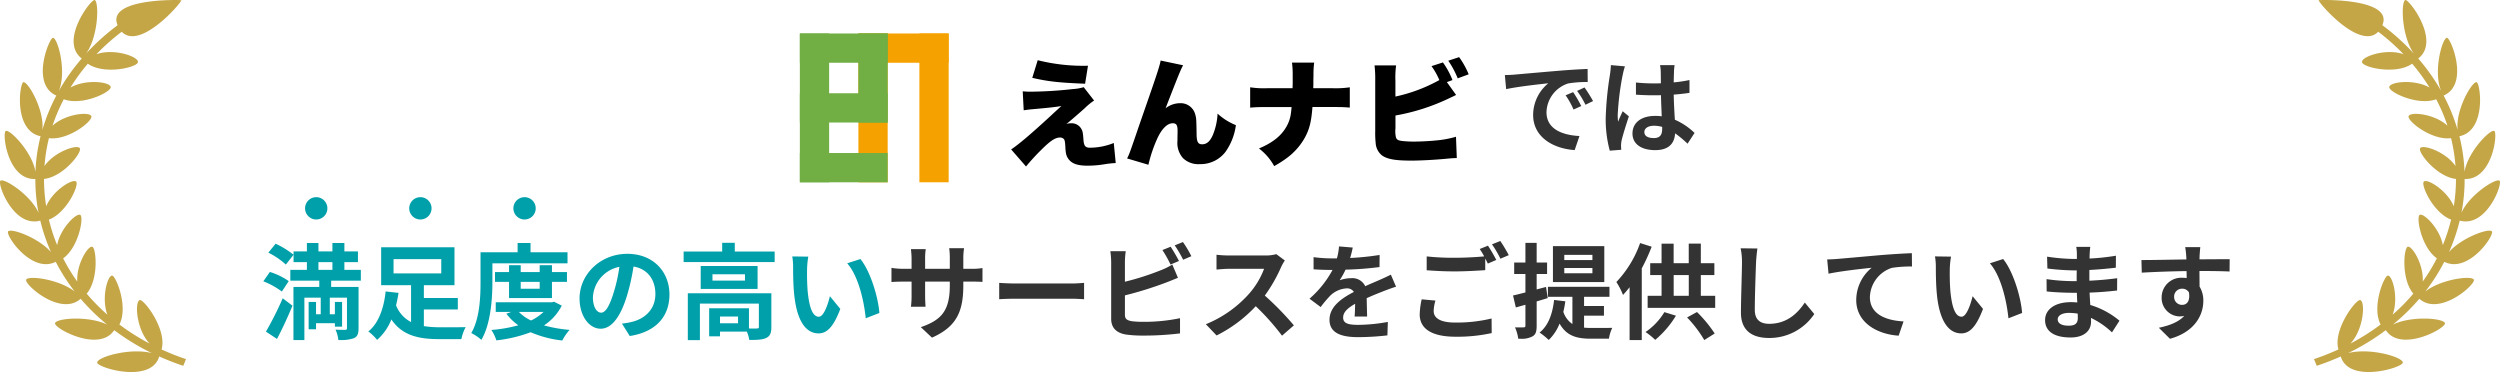 <svg xmlns="http://www.w3.org/2000/svg" viewBox="0 0 672.002 100.001">
  <path fill="#f5a200" d="M230.737 9.004h7.87V49h-7.87z"/>
  <path fill="#f5a200" d="M230.737 9h24.261v7.87h-24.261z"/>
  <path fill="#f5a200" d="M247.133 9h7.87v39.996h-7.87z"/>
  <path fill="#71af44" d="M215.002 9h7.87v39.996h-7.87zM230.737 9.004h7.87v23.93h-7.87z"/>
  <path fill="#71af44" d="M215.002 9h23.604v7.87h-23.604zM215.002 25.065h23.604v7.87h-23.604zM215.002 41.13h23.604V49h-23.604z"/>
  <path d="M274.911 24.548c.87.065 1.209.1 1.861.1a109.177 109.177 0 0 0 11.652-.713 12.057 12.057 0 0 0 2.878-.5l2.791 3.591a17.461 17.461 0 0 0-2.57 2.109c-1.239 1.117-4.213 3.687-4.9 4.217a3.252 3.252 0 0 1 1.239-.217 3.013 3.013 0 0 1 2.609 1.209c.526.774.622 1.113.774 3.343.126 1.552.526 2.017 1.739 2.017a17.283 17.283 0 0 0 6.4-1.27l.526 5.391a25.709 25.709 0 0 0-2.913.309 27.721 27.721 0 0 1-4.709.4c-2.761 0-4.309-.591-5.217-1.983-.5-.778-.617-1.4-.713-3.2-.061-1.209-.152-1.674-.4-1.983a1.365 1.365 0 0 0-1.052-.4c-1.27 0-2.609.9-5.052 3.348a55.85 55.85 0 0 0-4.057 4.435l-4-4.587c1.952-1.274 5.391-4.187 10.661-9.052 1.4-1.3 1.8-1.674 2.852-2.609-1.7.278-3.378.465-7.53.835-1.117.091-1.739.187-2.609.309Zm4.026-8.365a50.308 50.308 0 0 0 13.513 1.487l-.774 4.835c-6.957-.278-9.917-.591-14.2-1.583ZM318.02 17.544c-.652 1.209-1.117 2.3-4.713 11.561a6.387 6.387 0 0 1 3.843-1.365 4.049 4.049 0 0 1 4.122 2.978c.309 1.113.309 1.361.374 5.217 0 2.174.37 2.852 1.487 2.852 1.239 0 2.139-.8 2.883-2.509a17.169 17.169 0 0 0 1.269-5.734 16.2 16.2 0 0 0 4.926 3.1 16.092 16.092 0 0 1-2.787 7.157 8.413 8.413 0 0 1-6.913 3.317 5.921 5.921 0 0 1-4.522-1.613 6.145 6.145 0 0 1-1.491-4.617c0-.278 0-.87.035-2.2v-.544c0-1.517-.343-2.013-1.3-2.013-1.426 0-2.913 1.426-4.122 4.026a37.873 37.873 0 0 0-2.417 7.13l-5.73-1.7c.557-1.087.617-1.239 2.478-6.635.248-.774 1.33-3.874 3.222-9.326 2.509-7.222 3.1-9.13 3.317-10.352ZM358.18 23.713a25.922 25.922 0 0 0 4.648-.248v5.455c-1.517-.122-2.261-.152-4.552-.152h-5.487c-.309 4.057-.835 6.087-2.174 8.461a17.244 17.244 0 0 1-4.957 5.422 30.25 30.25 0 0 1-3.157 2 14.9 14.9 0 0 0-4.091-4.739c3.626-1.522 5.887-3.317 7.313-5.735a9.657 9.657 0 0 0 1.3-3.913c.065-.465.065-.465.157-1.487h-6.635c-2.235 0-2.948.03-4.5.152v-5.464a24.213 24.213 0 0 0 4.587.248h6.817c0-.435 0-.435.03-1.239V20.12a24.781 24.781 0 0 0-.187-3.287h5.961a23.2 23.2 0 0 0-.187 3.378c-.03 1.178-.03 1.178-.03 2.417 0 .4-.03.778-.03 1.087ZM391.402 25.522c-.743.374-.8.4-1.548.743a55.535 55.535 0 0 1-14.752 4.783v3.479a7.177 7.177 0 0 0 .126 2.383c.183.591.587.839 1.487.961a26.73 26.73 0 0 0 3.283.187c1.77 0 4.187-.122 6.043-.309a27.243 27.243 0 0 0 5.33-.991l.217 5.73c-.743 0-1.643.065-3.191.217-3.1.278-6.57.465-9.048.465-4.248 0-6.387-.37-7.826-1.361a4.606 4.606 0 0 1-1.739-3.348 25.217 25.217 0 0 1-.122-3.287V21.696a31.175 31.175 0 0 0-.187-4.122h5.8a24.261 24.261 0 0 0-.187 4.152v4.23a43.113 43.113 0 0 0 11.809-4.43 18.809 18.809 0 0 0-2.109-3.752l3.07-.991a21.087 21.087 0 0 1 2.57 4.743l-1.509.543Zm.809-10.165a22.037 22.037 0 0 1 2.57 4.617l-2.943 1.087a24.782 24.782 0 0 0-2.539-4.743Z"/>
  <path fill="#c4a647" d="M629.202 95.813c-1.778.791-3.587 1.533-5.478 2.181l-.98.339-.742-1.809.82-.279c1.991-.683 3.894-1.473 5.75-2.312-1.54-5.31 4.751-13.6 5.869-13.274 1.372.4 1.011 7.726-2.629 11.686a59.565 59.565 0 0 0 8.1-5.12c-2.48-4.747.95-13.178 1.979-13.148 1.23.03 2.908 6.07 1.249 10.508a51.973 51.973 0 0 0 5.56-5.657c-3.318-3.912-2.568-12.439-1.458-12.618 1.22-.19 4.289 4.907 3.986 9.378a49.143 49.143 0 0 0 3.8-6.25c-4.221-2.968-5.66-11.269-4.571-11.7 1.171-.459 5.41 3.811 6.179 8.147a47.389 47.389 0 0 0 2.222-6.857c-4.862-1.831-8.312-9.557-7.282-10.258 1.082-.75 6.332 2.58 8 6.678a45.657 45.657 0 0 0 .59-7.35c-5.2-.548-10.479-7.338-9.591-8.315.921-1.01 6.962 1.138 9.46 4.848a45.568 45.568 0 0 0-1.189-7.5c-5.19.708-12.04-4.739-11.381-5.959.672-1.238 7.13-.488 10.419 2.629a46.382 46.382 0 0 0-3.039-7.125c-4.877 1.868-12.939-1.95-12.6-3.341.328-1.379 6.809-2.11 10.817.209a51.254 51.254 0 0 0-4.68-6.429c-4.318 3.1-13.428 1.011-13.48-.458-.048-1.492 6.56-3.74 11.172-2.081a57.148 57.148 0 0 0-6.271-5.638l-.53-.41c-4.929 5.149-16.179-7.917-16.008-8.479.03-.089 20.229-.679 17.131 6.7-.012.019.187.179.187.179l.813.619a60.05 60.05 0 0 1 7.458 6.861c-3.39-4.75-3.5-14.039-2.29-14.408.951-.28 9.587 11.007 3.461 15.728a52.958 52.958 0 0 1 6.186 8.767c-2.248-5.168.254-14.255 1.533-14.337.987-.06 6.137 12.469-.892 15.527a48.569 48.569 0 0 1 3.763 9.259c-.612-5.381 3.848-13.047 5.09-12.857 1.028.16 2.748 13.028-4.613 14.527a46.888 46.888 0 0 1 1.38 9.587c.779-5.22 6.8-11.466 7.973-11.007 1.029.41-.392 13.208-7.95 12.917a46.978 46.978 0 0 1-.8 8.8c-.019.108-.049.209-.07.317 2.08-4.8 9.191-9.378 10.239-8.666.98.667-3.449 12.727-10.687 10.735a49.6 49.6 0 0 1-2.879 8.453c3.426-3.891 10.672-6.477 11.508-5.563.857.94-6.3 11.478-12.778 8.181a51.609 51.609 0 0 1-5.09 7.969c4.247-3.3 12.4-4.34 13.028-3.181.648 1.2-9.21 10.016-14.64 5.149a55.631 55.631 0 0 1-7.107 6.936c5.087-2.446 13.659-1.708 13.987-.369.332 1.361-11.869 8.009-15.9 1.872a62 62 0 0 1-10.117 6.167c5.858-1.521 14.736 1.078 14.688 2.551-.023.785-4.72 2.536-9.163 2.536-3.36.002-6.578-.998-7.512-4.185ZM26.124 97.465c-.048-1.473 8.83-4.072 14.691-2.551a62.058 62.058 0 0 1-10.119-6.167c-4.031 6.138-16.229-.511-15.9-1.872.332-1.339 8.9-2.077 13.991.369a55.665 55.665 0 0 1-7.111-6.936c-5.429 4.866-15.288-3.949-14.64-5.149.631-1.16 8.781-.12 13.032 3.181a51.609 51.609 0 0 1-5.09-7.969c-6.48 3.3-13.64-7.241-12.778-8.181.836-.914 8.081 1.672 11.5 5.563a49.591 49.591 0 0 1-2.875-8.453C3.583 61.291-.847 49.232.134 48.565c1.052-.712 8.159 3.867 10.239 8.666-.019-.108-.048-.209-.07-.317a46.971 46.971 0 0 1-.8-8.8c-7.559.291-8.979-12.506-7.95-12.917 1.171-.459 7.189 5.787 7.969 11.007a46.955 46.955 0 0 1 1.38-9.587c-7.357-1.5-5.639-14.367-4.609-14.527 1.242-.19 5.7 7.476 5.09 12.857a48.553 48.553 0 0 1 3.759-9.259c-7.028-3.058-1.879-15.586-.888-15.527 1.279.082 3.777 9.169 1.529 14.337a52.983 52.983 0 0 1 6.189-8.767C15.842 11.01 24.482-.277 25.433.003c1.208.369 1.1 9.658-2.294 14.408a60.089 60.089 0 0 1 7.462-6.861l.809-.619s.2-.16.19-.179C28.5-.627 48.7-.038 48.731.052c.167.563-11.082 13.629-16.012 8.479l-.53.41a57.014 57.014 0 0 0-6.268 5.638c4.608-1.66 11.22.589 11.168 2.081-.049 1.469-9.158 3.557-13.479.458a51.131 51.131 0 0 0-4.677 6.429c4.009-2.319 10.485-1.588 10.817-.209s-7.719 5.209-12.6 3.341a47.164 47.164 0 0 0-3.039 7.125c3.289-3.117 9.747-3.867 10.419-2.629.66 1.22-6.19 6.667-11.381 5.959a45.986 45.986 0 0 0-1.189 7.5c2.5-3.71 8.543-5.858 9.46-4.848.892.977-4.389 7.767-9.587 8.315a45.216 45.216 0 0 0 .59 7.35c1.67-4.1 6.917-7.428 8-6.678 1.029.7-2.42 8.427-7.278 10.258a47.375 47.375 0 0 0 2.218 6.857c.772-4.337 5.012-8.606 6.179-8.147 1.093.429-.347 8.729-4.567 11.7a49.114 49.114 0 0 0 3.8 6.25c-.3-4.471 2.771-9.568 3.989-9.378 1.107.179 1.861 8.707-1.461 12.618a51.973 51.973 0 0 0 5.56 5.657c-1.659-4.437.022-10.478 1.253-10.508 1.029-.03 4.456 8.4 1.976 13.148a59.549 59.549 0 0 0 8.1 5.12c-3.644-3.96-4-11.287-2.633-11.686 1.122-.321 7.409 7.964 5.869 13.274 1.86.839 3.763 1.629 5.75 2.312l.82.279-.738 1.809-.98-.339c-1.891-.648-3.7-1.391-5.481-2.181-.936 3.184-4.153 4.188-7.517 4.188-4.44-.004-9.136-1.754-9.16-2.539ZM13.737 67.791Z"/>
  <path fill="#333" d="m453.49 85.33 2.661-1.456a34.788 34.788 0 0 1 4.76 5.771l-2.8 1.763a32.2 32.2 0 0 0-4.621-6.078Zm-15.455 6.078v-14.2a33.601 33.601 0 0 1-1.763 2.069 19.816 19.816 0 0 0-1.792-3.471 29.3 29.3 0 0 0 6.384-10.473l3.106.982a50.518 50.518 0 0 1-2.661 5.822v19.266Zm-24.193-2.015c2.325-1.851 3.471-4.957 3.895-8.764l3.022.361a24.513 24.513 0 0 1-.533 2.829 6.314 6.314 0 0 0 2.438 3.278v-7.308h-6.581v-2.69h16.544v2.69h-6.829v2.464h5.348v2.6h-5.348v3.219c.643.055 1.26.084 1.96.084.953 0 4.424 0 5.625-.029a9.9 9.9 0 0 0-.895 2.913h-4.873c-3.664 0-6.493-.672-8.4-4.059a12.324 12.324 0 0 1-2.913 4.4 18.819 18.819 0 0 0-2.46-1.988Zm28.479-.143a17.375 17.375 0 0 0 5.067-5.348l3.106.953a25.91 25.91 0 0 1-5.57 6.5 18.794 18.794 0 0 0-2.604-2.105Zm137.976-1.146c2.825-.588 5.289-1.515 6.83-3.194a5.963 5.963 0 0 1-1.26.142 4.939 4.939 0 0 1-4.814-5.154 5.279 5.279 0 0 1 5.6-5.234 7.03 7.03 0 0 1 1.12.083c0-.617 0-1.259-.028-1.876-4.228.055-8.6.223-12.039.42l-.084-3.388c3.19 0 8.286-.113 12.094-.168-.026-.365-.026-.646-.055-.869a20.35 20.35 0 0 0-.281-2.438h4.059a65.81 65.81 0 0 0-.193 2.409c0 .227 0 .533-.029.869 2.829 0 6.666-.055 8.122-.029l-.029 3.307c-1.679-.088-4.281-.143-8.093-.143 0 1.427.029 2.968.029 4.2a7.122 7.122 0 0 1 1.008 3.836c0 3.639-2.128 8.286-8.962 10.191Zm4.114-8.26a2.09 2.09 0 0 0 2.157 2.1c1.176 0 2.212-.894 1.817-3.358a2.056 2.056 0 0 0-1.817-.982 2.109 2.109 0 0 0-2.158 2.24Zm-176.307 11.2a10.97 10.97 0 0 0-.869-3.052c1.037.029 1.989.029 2.325 0 .336 0 .475-.113.475-.475v-5.6c-.923.252-1.763.5-2.577.726l-.755-3.219c.952-.2 2.073-.5 3.332-.814v-4.954h-3.022v-3.081h3.022v-5.293h3.022v5.293h2.8v3.081h-2.8v4.143l2.522-.671.449 3-2.972.895v6.523c0 1.541-.252 2.354-1.091 2.858a6.128 6.128 0 0 1-3.375.647c-.157-.004-.319-.006-.486-.009Zm59.864-7c0-3.749.28-11.115.28-13.521a17.87 17.87 0 0 0-.364-3.782l4.508.055a44.868 44.868 0 0 0-.365 3.727c-.113 3.022-.336 9.293-.336 12.765 0 2.829 1.68 3.752 3.866 3.752 4.617 0 7.56-2.661 9.574-5.712l2.548 3.081a14.487 14.487 0 0 1-12.151 6.439c-4.593-.003-7.56-2.017-7.56-6.806Zm-220.446 3.895c5.406-1.876 7.786-4.285 7.786-11.173V75.7h-6.636v3.807c0 1.23.084 2.38.113 2.938h-3.921a22.612 22.612 0 0 0 .168-2.938V75.7h-2.38c-1.4 0-2.409.055-3.025.109V72a18.17 18.17 0 0 0 3.025.252h2.38v-2.771c0-.814-.084-1.683-.168-2.522h3.976a17.165 17.165 0 0 0-.168 2.522v2.771h6.636v-2.938a18.538 18.538 0 0 0-.168-2.606h4a17.663 17.663 0 0 0-.2 2.606v2.938h2.069a16.38 16.38 0 0 0 3.081-.2v3.727c-.613-.059-1.595-.084-3.081-.084h-2.069v.923c0 6.943-1.679 11.17-8.429 14.137Zm302.2-1.905c0-2.829 2.606-4.815 6.918-4.815a17.039 17.039 0 0 1 1.737.084 69.06 69.06 0 0 1-.113-2.606h-1.456c-1.625 0-4.815-.139-6.666-.361l-.025-3.307a49.545 49.545 0 0 0 6.746.533h1.343c0-.923 0-1.931.029-2.884h-1.036a64.473 64.473 0 0 1-6.859-.5l-.084-3.19a52.254 52.254 0 0 0 6.917.613h1.092v-1.314a11.561 11.561 0 0 0-.168-1.935h3.778a19.4 19.4 0 0 0-.168 1.99c-.025.281-.025.7-.025 1.15a58.911 58.911 0 0 0 7.081-.756l-.025 3.22c-1.851.223-4.4.474-7.114.613v2.883c2.829-.139 5.209-.361 7.476-.671l-.025 3.307c-2.522.277-4.705.475-7.392.559.055 1.065.109 2.212.193 3.333a21.925 21.925 0 0 1 7.841 4.227l-2.016 3.135a21.471 21.471 0 0 0-5.657-3.891c.029.391.029.727.029 1.037 0 2.38-1.822 4.227-5.516 4.227-4.485-.008-6.839-1.715-6.839-4.684Zm3.392-.2c0 1.066 1.008 1.708 2.938 1.708 1.481 0 2.464-.42 2.464-2.044 0-.307 0-.7-.029-1.2a15.9 15.9 0 0 0-2.3-.193c-1.987-.005-3.078.779-3.078 1.728Zm-195.74.113c0-3.584 3.357-5.822 6.548-7.476a2.149 2.149 0 0 0-1.956-.953 6.827 6.827 0 0 0-4.369 1.931 32.48 32.48 0 0 0-2.6 3.081l-3-2.238a27.5 27.5 0 0 0 6.187-7.731h-.364c-1.146 0-3.19-.055-4.731-.168v-3.274a36.659 36.659 0 0 0 4.928.336h1.344a15.594 15.594 0 0 0 .563-3.22l3.693.307a26.314 26.314 0 0 1-.7 2.8 70.588 70.588 0 0 0 7.924-.811l-.028 3.249a83.726 83.726 0 0 1-9.126.7 20.02 20.02 0 0 1-1.6 2.858 9.471 9.471 0 0 1 3.161-.562 3.8 3.8 0 0 1 3.728 2.157c1.452-.672 2.632-1.146 3.777-1.654a52.777 52.777 0 0 0 3.11-1.453l1.4 3.245c-.895.252-2.38.814-3.333 1.179-1.259.5-2.854 1.117-4.562 1.9.029 1.57.084 3.64.113 4.928h-3.362c.084-.84.113-2.183.143-3.417-2.1 1.2-3.224 2.3-3.224 3.7 0 1.541 1.318 1.96 4.063 1.96a45.924 45.924 0 0 0 7.95-.785l-.113 3.614a70.022 70.022 0 0 1-7.921.475c-4.404-.002-7.648-1.064-7.648-4.678Zm24.244-1.457a20.3 20.3 0 0 1 .533-4.03l3.7.336a10.468 10.468 0 0 0-.478 2.825c0 1.821 1.708 3.081 5.741 3.081a39.9 39.9 0 0 0 9.827-1.091l.029 3.92a42.956 42.956 0 0 1-9.718.979c-6.415 0-9.639-2.154-9.639-6.02Zm117.341-3.862a11.281 11.281 0 0 1 4.144-8.655c-2.632.281-8.341.9-11.59 1.6l-.365-3.836c1.121-.029 2.212-.084 2.771-.142 2.325-.193 6.946-.613 12.071-1.062 2.884-.223 5.961-.419 7.921-.478l.029 3.584a31.8 31.8 0 0 0-5.4.365 8.514 8.514 0 0 0-5.909 7.87c0 4.588 4.311 6.271 9.045 6.523l-1.317 3.836c-5.86-.395-11.405-3.56-11.405-9.605Zm-161.41 1.679a36.858 36.858 0 0 1-10.53 7.866l-2.884-3.022a31.353 31.353 0 0 0 11.479-8.038 21.567 21.567 0 0 0 4.173-6.858h-9.491c-1.175 0-2.716.167-3.3.2V68.48a32.008 32.008 0 0 0 3.3.193h9.885a10.132 10.132 0 0 0 2.884-.361l2.3 1.7a13.328 13.328 0 0 0-.981 1.738 41.161 41.161 0 0 1-4.4 7.7 79.22 79.22 0 0 1 7.812 8.009l-3.189 2.774a63.905 63.905 0 0 0-7.063-7.925Zm-35.031 7.589c-2.435-.449-3.833-1.792-3.833-4.2V70.438a22.886 22.886 0 0 0-.226-2.913h4.143a21.23 21.23 0 0 0-.223 2.913v5.289a70.511 70.511 0 0 0 9.688-3.106 18.082 18.082 0 0 0 3.052-1.511l1.515 3.556c-1.091.445-2.354.978-3.277 1.314a96.329 96.329 0 0 1-10.977 3.417v5.18c0 1.2.563 1.511 1.821 1.763a25.927 25.927 0 0 0 3.249.168 47.358 47.358 0 0 0 9.742-.979v4.088a79.826 79.826 0 0 1-9.969.588 31.592 31.592 0 0 1-4.71-.305Zm218.143-10.557c-.281-2.577-.307-5.852-.307-7.56a17.058 17.058 0 0 0-.227-2.858l4.311.059a22.991 22.991 0 0 0-.336 3.413c-.025 1.821 0 3.92.168 5.939.395 4.03 1.234 6.8 3 6.8 1.318 0 2.438-3.278 2.968-5.515l2.8 3.413c-1.851 4.873-3.614 6.582-5.855 6.582-3.086.003-5.743-2.771-6.528-10.272Zm14.225-8.567 3.556-1.149c2.661 3.219 4.789 10.221 5.1 14.5l-3.669 1.431c-.46-4.506-1.946-11.31-4.993-14.782Zm-92 11.984v-3.249h3.741v-5.574h-3.052v-3.19h3.052v-5.238h3.249v5.238h4.059v-5.264h3.249v5.264h3.639v3.19h-3.639v5.574h3.861v3.249Zm7-3.249h4.059v-5.574h-4.059Zm-161.757.785h-15.036c-1.6 0-3.471.055-4.508.139v-4.4c1.008.084 3.052.168 4.508.168h15.036c1.313 0 2.548-.113 3.273-.168v4.4c-.675-.031-2.103-.139-3.275-.139Zm129.3-4.482v-9.659h13.806v9.659Zm3.052-2.351h7.56v-1.427h-7.56Zm0-3.556h7.56V68.5h-7.56Zm-36.987 2.741v-3.723a65.694 65.694 0 0 0 7.617.365c2.658 0 5.684-.168 7.841-.365a21.288 21.288 0 0 0-1.2-1.986l2.212-.9a40.365 40.365 0 0 1 2.237 3.836l-2.267.982c-.2-.419-.449-.9-.7-1.372v3.135c-1.96.139-5.431.336-8.092.336-2.947.004-5.381-.139-7.652-.307Zm-71.034-5.431 2.212-.895a44.05 44.05 0 0 1 2.237 3.836l-2.267.953a33.411 33.411 0 0 0-2.186-3.893Zm3.3-1.259 2.212-.895a30.385 30.385 0 0 1 2.267 3.807l-2.212.953a29.8 29.8 0 0 0-2.267-3.864Zm85.288-.281 2.241-.895a40.77 40.77 0 0 1 2.267 3.807l-2.241.953a29.806 29.806 0 0 0-2.267-3.865Zm30.566-33.987a87.345 87.345 0 0 1 1.125-11.491 26.936 26.936 0 0 0 .273-2.694l3.774.332a17.757 17.757 0 0 0-.624 2.45l-.012-.007a73.887 73.887 0 0 0-1.31 10.662 13.464 13.464 0 0 0 .109 1.792c.351-.964.817-1.9 1.229-2.833l1.669 1.376c-.76 2.263-1.64 5.066-1.972 6.552a7.956 7.956 0 0 0-.139 1.3c0 .277.029.748.059 1.131l-3.088.248a32.451 32.451 0 0 1-1.093-8.818Zm7.2 4.179c0-2.891 2.354-4.712 6.077-4.712a13.028 13.028 0 0 1 1.781.11c-.059-1.712-.168-3.72-.2-5.676-.653.029-1.31.029-1.941.029-1.613 0-3.18-.059-4.789-.168v-3.274a44.633 44.633 0 0 0 4.789.245c.624 0 1.288 0 1.912-.029 0-1.347-.028-2.479-.028-3.059a10.967 10.967 0 0 0-.194-1.821h3.91a18.02 18.02 0 0 0-.168 1.792l.011.011c-.029.61-.059 1.621-.08 2.833a36.775 36.775 0 0 0 4.241-.631v3.446c-1.307.2-2.734.354-4.241.471.059 2.676.2 4.88.307 6.75a17.857 17.857 0 0 1 5.3 3.552l-1.884 2.891a29.971 29.971 0 0 0-3.344-2.785c-.168 2.646-1.643 4.515-5.337 4.515s-6.126-1.595-6.126-4.49Zm3.193-.354c0 1.132 1.1 1.6 2.545 1.6 1.671 0 2.248-.887 2.248-2.508v-.493a8.237 8.237 0 0 0-2.19-.307c-1.57-.003-2.607.657-2.607 1.708Zm-29.9-4.614a11.068 11.068 0 0 1 4.074-8.509c-2.57.277-8.151.887-11.327 1.573l-.351-3.778c1.1-.029 2.157-.077 2.676-.135 2.3-.2 6.815-.609 11.827-1.026 2.814-.244 5.808-.412 7.742-.489l.029 3.519a29.049 29.049 0 0 0-5.278.387 8.362 8.362 0 0 0-5.8 7.709c0 4.548 4.212 6.169 8.862 6.417l-1.288 3.778c-5.751-.385-11.166-3.474-11.166-9.443Zm8.728-5.282 2.022-.854a34.878 34.878 0 0 1 2.19 3.745l-2.081.938a21.7 21.7 0 0 0-2.131-3.828Zm3.089-1.179 1.993-.935a41.075 41.075 0 0 1 2.3 3.658h.011l-2.052 1a24.094 24.094 0 0 0-2.249-3.722Z"/>
  <path fill="#00a0aa" d="M142.637 89.306a37.894 37.894 0 0 1-9.213 2.187 11.2 11.2 0 0 0-1.344-2.8 37.856 37.856 0 0 0 7.25-1.26 14.112 14.112 0 0 1-3.22-3.108l1.314-.475h-4.17v-2.6h15.094l.587-.141 2.07 1.037a13.711 13.711 0 0 1-4.786 5.32 37.3 37.3 0 0 0 6.887 1.206 13.288 13.288 0 0 0-1.96 2.856 29.456 29.456 0 0 1-8.509-2.222Zm.111-3.162a12.766 12.766 0 0 0 3.36-2.3h-6.638a11.155 11.155 0 0 0 3.278 2.3Zm42.138 5.291v-12.6h22.456v9.072c0 1.538-.307 2.435-1.4 2.938-1.037.5-2.521.533-4.538.533a9.317 9.317 0 0 0-.645-2.24h-7.222v1.261h-2.913v-7.535h10.7v5.431c.951.029 1.818.029 2.129 0 .417-.025.532-.112.532-.446v-6.245h-15.85v9.829Zm8.654-4.535h4.845v-1.822h-4.845ZM78.879 91.406v-14.28h6.943v-1.678h-7.783v-2.914h4.452v-2.071h-3.584v-2.885h3.584v-2.265h3.107v2.265h3.753v-2.265h3.22v2.265h3.642v2.885h-3.642v2.071h4.423v2.914h-7.98v1.678h7.364v11.118c0 1.455-.28 2.211-1.231 2.658a10.566 10.566 0 0 1-4.2.479 9.161 9.161 0 0 0-.756-2.773c1.037.058 2.239.058 2.6.058.363-.029.476-.14.476-.45v-8.2H88.65v4.452h1.368v-3.3h1.935v6.634h-1.935v-.922h-5.067v1.625h-1.987v-7.336h1.987v3.3h1.261v-4.452h-4.394v11.4Zm6.72-18.872h3.753v-2.071h-3.753Zm41.076 17c2.322-3.976 2.492-9.8 2.492-13.888v-7.84h9.969v-2.489h3.472v2.489h9.94v2.971h-20.19v4.869c0 4.538-.418 11.4-2.968 15.71a12.087 12.087 0 0 0-2.715-1.827Zm-27.664-.447c3.025-2.38 4.258-6.944 4.65-10.75l3.472.393a37.47 37.47 0 0 1-.674 3.332 8.461 8.461 0 0 0 4.034 4.505v-9.912h-8.039V66.463h19.711v10.192h-8.229v3.443h9.127v3.083h-9.127v4.48a26.877 26.877 0 0 0 4.34.306c1.2.029 5.349 0 6.887-.029a12.353 12.353 0 0 0-1.149 3.22h-5.936c-5.625 0-9.965-1-12.879-5.291a14.075 14.075 0 0 1-3.835 5.489 13.93 13.93 0 0 0-2.353-2.273Zm6.774-15.595h12.825v-3.835h-12.823Zm-34.3 15.652a88.676 88.676 0 0 0 4.506-8.96l2.633 1.988c-1.261 3-2.716 6.216-4.171 8.932Zm95.7-2.157a22.015 22.015 0 0 0 2.6-.447c3.583-.843 6.382-3.417 6.382-7.505 0-3.864-2.1-6.75-5.878-7.39a56.639 56.639 0 0 1-1.682 7.588c-1.679 5.654-4.088 9.126-7.139 9.126-3.108 0-5.684-3.418-5.684-8.146 0-6.468 5.6-11.986 12.851-11.986 6.944 0 11.313 4.815 11.313 10.92 0 5.91-3.612 10.081-10.668 11.172Zm-7.812-7.142c0 2.831 1.12 4.2 2.211 4.2 1.175 0 2.27-1.765 3.415-5.546a42.11 42.11 0 0 0 1.487-6.774 8.811 8.811 0 0 0-7.106 8.116Zm54.124-.5c-.281-2.579-.31-5.853-.31-7.563a16.965 16.965 0 0 0-.224-2.856l4.311.058a22.868 22.868 0 0 0-.335 3.417c-.028 1.819 0 3.918.17 5.936.393 4.03 1.231 6.8 3 6.8 1.314 0 2.435-3.277 2.968-5.518l2.8 3.418c-1.848 4.873-3.613 6.58-5.853 6.58-3.078-.001-5.737-2.775-6.52-10.277Zm14.222-8.568 3.559-1.149c2.658 3.22 4.786 10.217 5.1 14.5l-3.67 1.426c-.444-4.507-1.928-11.31-4.983-14.782Zm-90.888 9.35v-4.369h-3.778v-2.629h3.778v-1.847h3.137v1.847h5.1v-1.847h3.3v1.847h4.033v2.629h-4.033v4.369Zm3.137-2.518h5.1v-1.851h-5.1ZM70.78 75.621l1.765-2.521a18.194 18.194 0 0 1 5.067 2.464l-1.848 2.8a21.166 21.166 0 0 0-4.977-2.747Zm117.571 2.042V71.5h15.289v6.159Zm3.166-2.24h8.733v-1.707h-8.733Zm-119.395-7.5 1.963-2.41a22.631 22.631 0 0 1 4.815 2.968l-2.07 2.633a19.676 19.676 0 0 0-4.701-3.197Zm111.637 2.518v-2.828h10.361v-2.352h3.39v2.352h10.722v2.828ZM138.001 56a3 3 0 1 1 3 3 3 3 0 0 1-3-3Zm-28 0a3 3 0 1 1 3 3 3 3 0 0 1-2.998-3Zm-28 0a3 3 0 1 1 3 3 3 3 0 0 1-2.996-3Z"/>
</svg>
